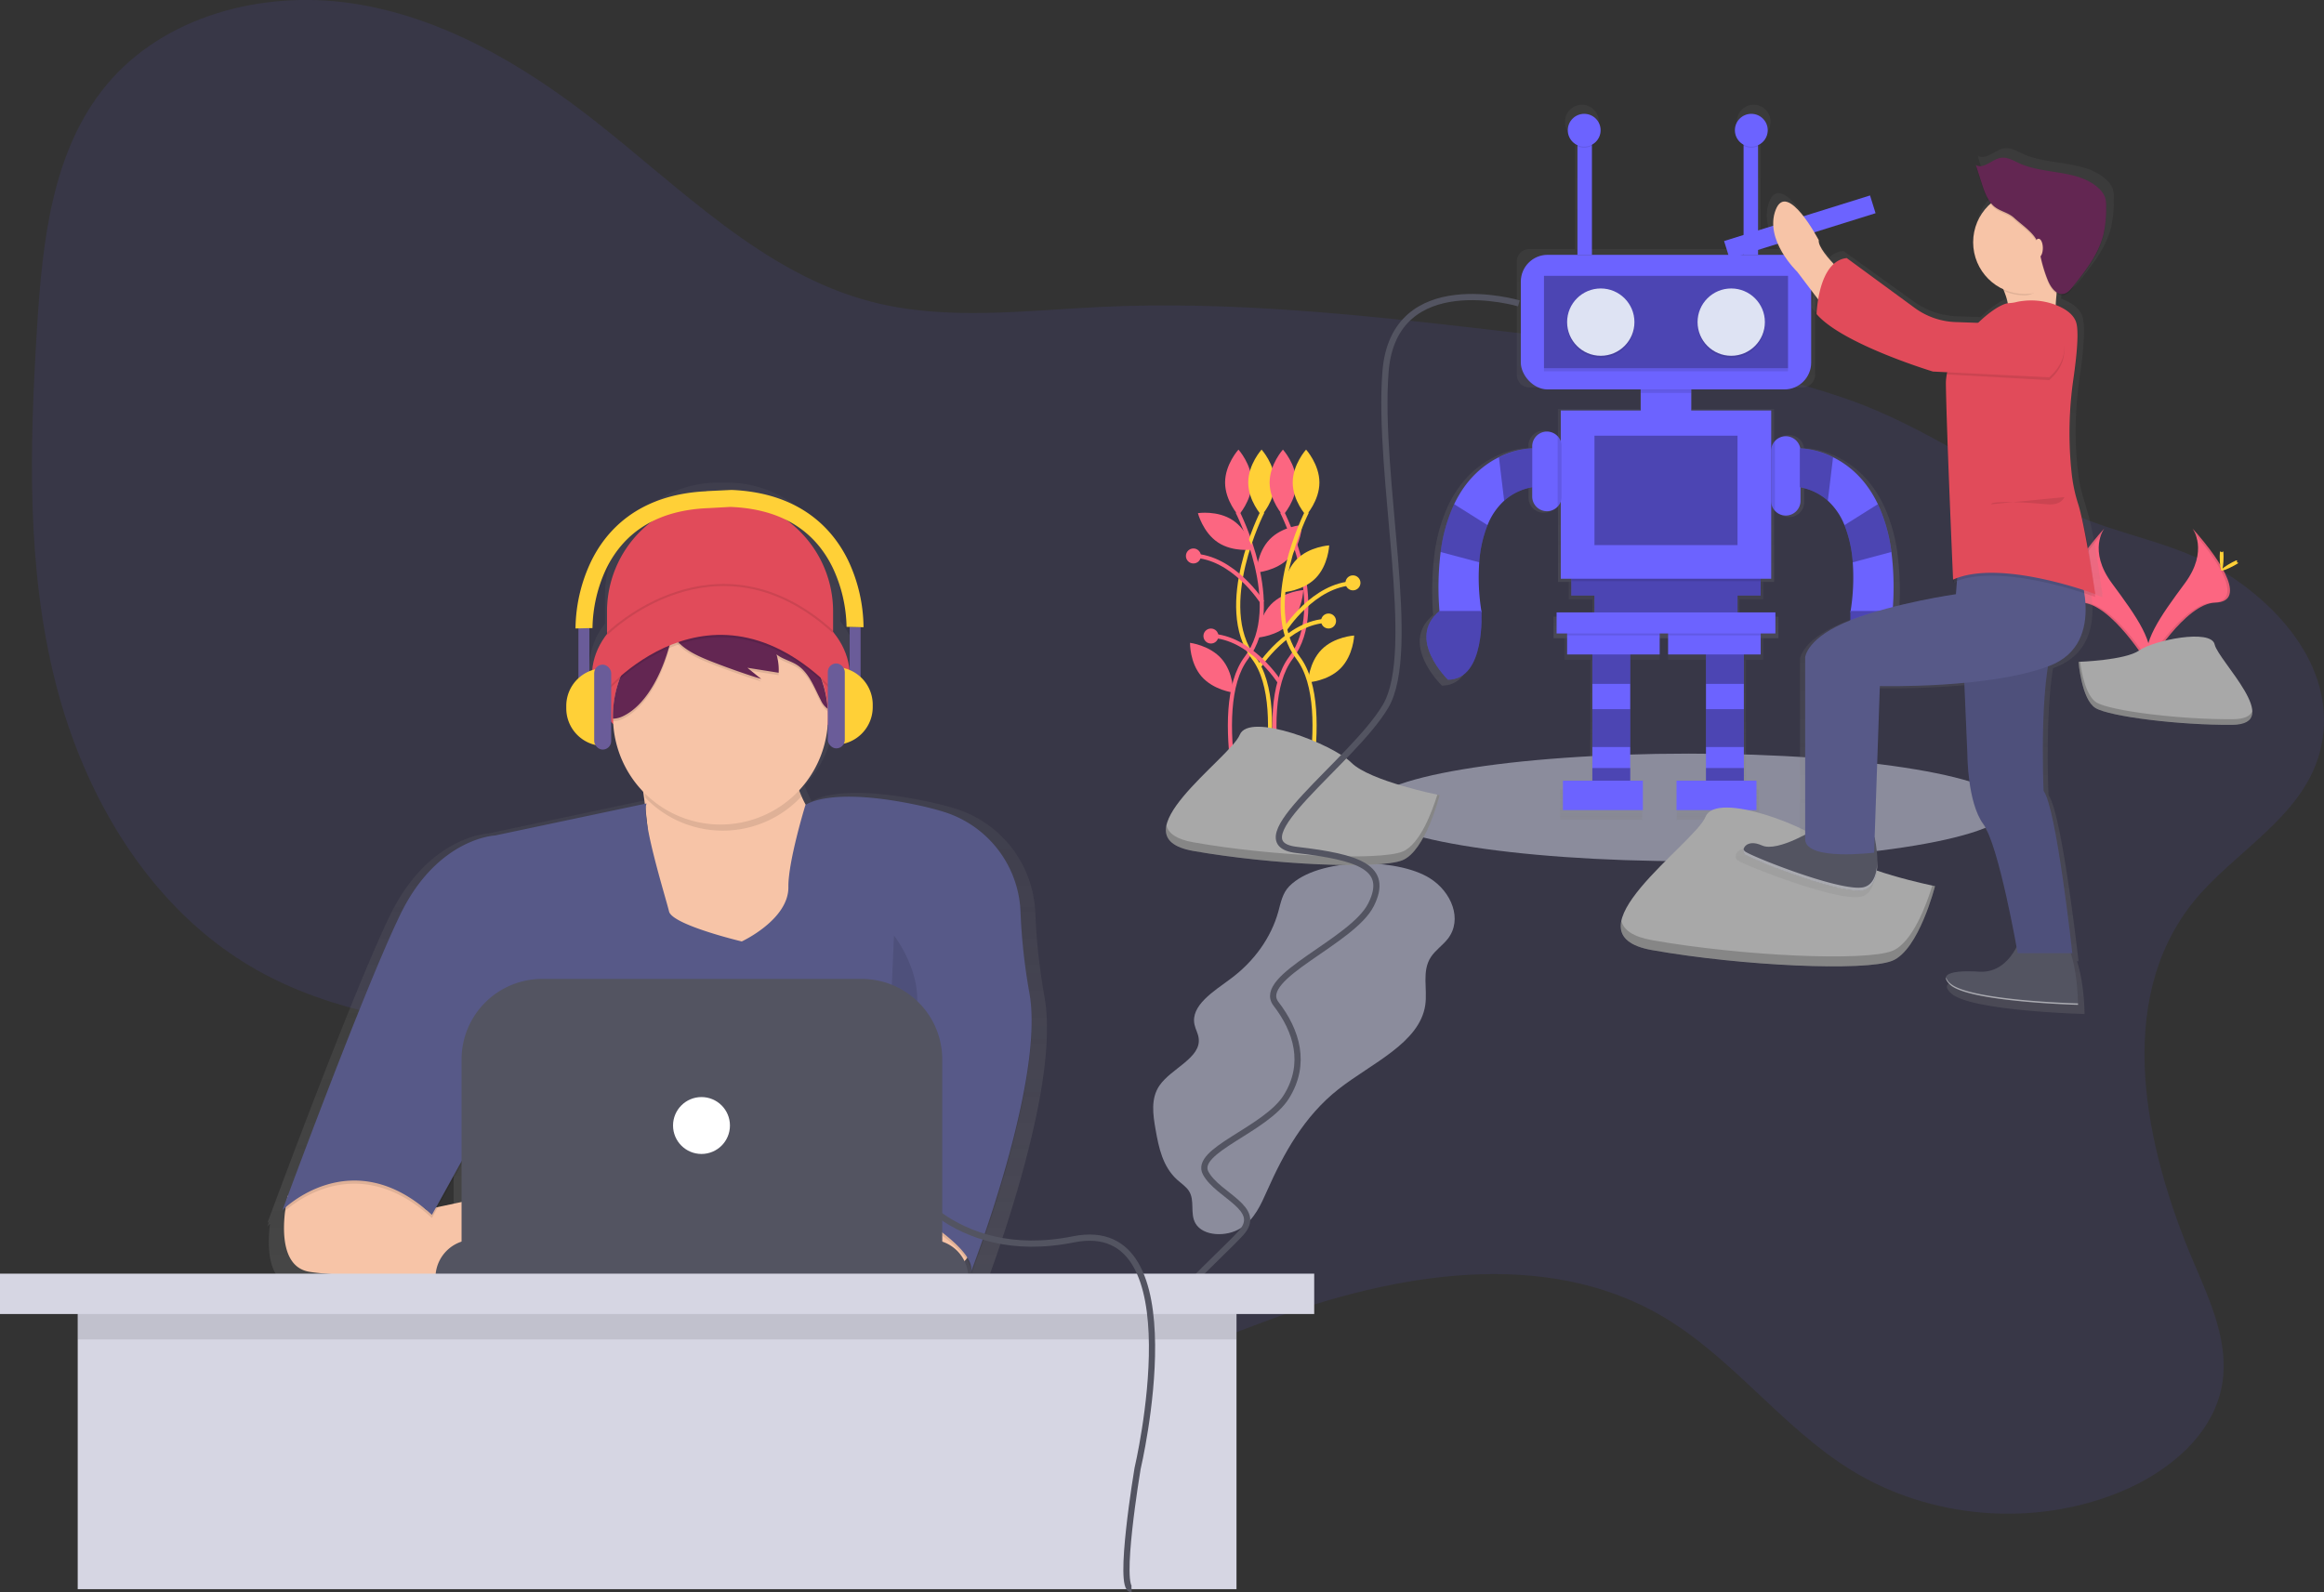 <svg data-name="Layer 1" xmlns="http://www.w3.org/2000/svg" xmlns:xlink="http://www.w3.org/1999/xlink" width="1124.68" height="770.77"><rect width="100%" height="100%" fill="#333333" stroke="none"/><defs><linearGradient id="a" x1="806.25" y1="308.92" x2="806.25" y2="281.72" gradientUnits="userSpaceOnUse"><stop offset="0" stop-color="gray" stop-opacity=".25"/><stop offset=".54" stop-color="gray" stop-opacity=".12"/><stop offset="1" stop-color="gray" stop-opacity=".1"/></linearGradient><linearGradient id="b" x1="843.91" y1="397.31" x2="843.91" y2="115.79" xlink:href="#a"/><linearGradient id="c" x1="779.04" y1="396.82" x2="779.04" y2="308.93" xlink:href="#a"/><linearGradient id="d" x1="830.31" y1="396.82" x2="830.31" y2="308.93" xlink:href="#a"/><linearGradient id="e" x1="969.14" y1="556.31" x2="969.14" y2="137.12" xlink:href="#a"/><linearGradient id="f" x1="355.66" y1="691.67" x2="355.66" y2="298.98" xlink:href="#a"/></defs><path d="M1060.81 437.4c-37.66 47.88-23 117.84.9 173.86 8 18.76 17.08 38.6 13.7 58.72-4.13 24.6-26.09 42.58-49.14 52.12-42 17.38-92.3 13.24-130.91-10.78C862 690.56 838.1 656.81 804.17 637c-56.83-33.17-129.07-20.65-190.73 2.19-43.63 16.16-91.32 37.17-134.67 20.28-30.5-11.88-51.59-40.8-63.08-71.45-5.55-14.8-9.57-30.82-20.16-42.55-6.3-7-14.51-11.92-22.93-16.1-76.87-38.11-174-17.7-248.63-60-50.43-28.55-82.71-82.41-97-138.56s-12.63-115-9-172.88c2.58-41.1 7.21-85 33.47-116.7 27.78-33.56 75.46-46 118.55-39.66s82.16 29.11 116.52 55.88c42.95 33.46 82.78 75.13 135.51 88.69 35.91 9.23 73.69 4.18 110.72 2.43 61.92-2.92 123.86 3.58 185.43 10.7 58.95 6.81 118.32 14.31 174.48 33.49 39.74 13.57 71.6 38.2 109.13 55.41 24.46 11.22 51.13 14.31 74.29 28.6 28.53 17.6 54.68 48.21 47.37 84-6.95 34.13-42.64 51.21-62.63 76.63z" fill="#6c63ff" opacity=".1"/><path d="M624.01 428.92c-3.42 3.42-4.2 8.12-5.41 12.48-3.47 12.44-11.63 23.92-23 32.35-8.33 6.18-19.51 13-17.53 22.23.47 2.2 1.72 4.26 2 6.48 1.42 9.61-13.27 14.67-19 23.08-4.24 6.26-3.1 14-1.85 21.16 1.54 8.73 3.41 18.05 10.57 24.48 1.93 1.73 4.24 3.24 5.59 5.33 3 4.69.4 10.83 3.14 15.64 3.66 6.41 15.2 6.69 21.9 2.37s9.79-11.43 12.76-18.09c8-18 17.88-36.07 34.55-49.19 16-12.57 39.23-22.33 42-40.63 1.18-7.85-1.8-16.45 2.75-23.36 2.15-3.27 5.74-5.69 8.18-8.81 7.25-9.3 1.85-22.75-8.76-29.36-15.99-9.96-53.95-10.12-67.89 3.84z" fill="#dee3f3" opacity=".5"/><ellipse cx="817.36" cy="390.84" rx="155.03" ry="26.04" fill="#dee3f3" opacity=".5"/><path fill="url(#a)" d="M841.82 290.09h11.51v-8.37h-94.17v8.37h11.51v8.37h-18.84v10.46h108.83v-10.46h-18.84v-8.37z"/><path d="M956.58 363.12a142 142 0 0 0-.6-29.31 79.66 79.66 0 0 0-6.72-23.81c-6.06-12.7-14.69-19.6-22.26-23.34a41.89 41.89 0 0 0-16.29-4.44 7.32 7.32 0 0 0-14.48 0v-18.85h-39.77v-10.46H910a6.06 6.06 0 0 0 6.06-6.06V192a6.06 6.06 0 0 0-6.06-6.06h-20.3v-54.06a8.16 8.16 0 0 0 4.8-7.44v-.24-.24a8.17 8.17 0 0 0-16.33 0v.48a8.16 8.16 0 0 0 4.32 7.21v54.29h-75.42v-54.29a8.16 8.16 0 0 0 4.32-7.21v-.24-.24a8.17 8.17 0 0 0-16.33 0v.48a8.16 8.16 0 0 0 4.8 7.44v54.06h-22.09a6.06 6.06 0 0 0-6.06 6.06v54.84a6.06 6.06 0 0 0 6.06 6.06h53.58v10.46h-39.76v15.42a7.31 7.31 0 0 0-1.58-2.63l-.17-.18a7.32 7.32 0 0 0-12.5 5.18v1a41.12 41.12 0 0 0-16.52 4.45c-7.58 3.75-16.2 10.65-22.26 23.36a79.66 79.66 0 0 0-6.72 23.79 142 142 0 0 0-.6 29.31c-16.79 13.94 4.24 34.19 4.24 34.19 17.23 0 16.84-28.6 16.65-33.48h.09s0-.24-.12-.69a107.13 107.13 0 0 1-1-24.16 61.7 61.7 0 0 1 4.08-18.54 32.91 32.91 0 0 1 8.28-12.15 28.31 28.31 0 0 1 13.91-6.71v4.71a7.32 7.32 0 0 0 14.25 2.37v38.44h104.61v-37.6a7.31 7.31 0 0 0 1.86 3.9l.2.21a7.32 7.32 0 0 0 12.5-5.18v-6.74a28.24 28.24 0 0 1 13.6 6.64 32.91 32.91 0 0 1 8.28 12.15 61.7 61.7 0 0 1 4.09 18.58 107.13 107.13 0 0 1-1 24.16c-.07.45-.12.69-.12.69h.09c-.19 4.88-.57 33.48 16.65 33.48-.04-.02 20.99-20.27 4.2-34.21z" transform="translate(-37.66 -65.37)" fill="url(#b)"/><path fill="url(#c)" d="M757.07 309.89v9.5h12.55V382.17h-14.65v14.65h39.77v-14.65h-6.28V319.39h14.65v-10.46h-46.04v.96z"/><path fill="url(#d)" d="M807.29 309.89v9.5h18.84V382.17h-14.65v14.65h39.76v-14.65h-6.28V319.39h8.37v-10.46h-46.04v.96z"/><rect x="735.99" y="123.35" width="140.51" height="65.16" rx="12.97" ry="12.97" fill="#6c63ff"/><path opacity=".1" d="M747.19 178.51H865.3v1.22H747.19z"/><path opacity=".3" d="M747.19 133.53H865.3v44.8H747.19z"/><circle cx="774.68" cy="156.87" r="16.29" opacity=".1"/><circle cx="774.68" cy="155.93" r="16.29" fill="#dee3f3"/><circle cx="837.81" cy="156.87" r="16.29" opacity=".1"/><circle cx="837.81" cy="155.93" r="16.29" fill="#dee3f3"/><path fill="#6c63ff" d="M794.03 188.51h24.43v14.26h-24.43z"/><path fill="#6c63ff" d="M755.34 198.7h101.82v81.45H755.34zM852.06 280.15v8.14h-11.2v8.15h-69.23v-8.15h-11.2v-8.14h91.63z"/><path opacity=".3" d="M852.06 280.15v8.14h-11.2v8.15h-69.23v-8.15h-11.2v-8.14h91.63z"/><path fill="#6c63ff" d="M753.3 296.44h105.89v10.18H753.3zM758.39 306.62h44.8v10.18h-44.8zM807.27 306.62h44.8v10.18h-44.8zM756.36 377.89h38.69v14.25h-38.69zM770.61 331.06v46.83h18.33V316.8h-18.33v14.26zM825.59 316.8V377.89h18.33V316.8h-18.33zM811.34 377.89h38.69v14.25h-38.69zM755.73 216v24.98a7.13 7.13 0 0 1-14.23-.55V216a7.12 7.12 0 0 1 12.16-5l.17.17a7.1 7.1 0 0 1 1.9 4.32c-.01.14 0 .33 0 .51zM871.34 218.03v24.44a7.12 7.12 0 0 1-12.16 5l-.2-.21a7.11 7.11 0 0 1-1.89-4.83v-24.4a7.13 7.13 0 0 1 14.25 0zM741.47 217.02v18.83a27.55 27.55 0 0 0-13.54 6.53 32 32 0 0 0-8.06 11.82 60 60 0 0 0-4 18 103.14 103.14 0 0 0 1.13 24.2h-20.33a139 139 0 0 1 .53-29.21 77.51 77.51 0 0 1 6.54-23.15c5.9-12.37 14.29-19.09 21.66-22.73a40 40 0 0 1 16.07-4.29z"/><path d="M700.74 329.02s-20.46-19.7-4.12-33.27h20.29s2.16 33.27-16.17 33.27z" fill="#6c63ff"/><path d="M700.74 329.02s-20.46-19.7-4.12-33.27h20.29s2.16 33.27-16.17 33.27zM771.63 210.91h69.23v52.94h-69.23zM770.61 316.8h18.33v14.25h-18.33zM770.61 343.27h18.33v18.33h-18.33zM770.61 371.78h18.33v6.11h-18.33zM825.59 316.8h18.33v14.25h-18.33zM825.59 343.27h18.33v18.33h-18.33zM825.59 371.78h18.33v6.11h-18.33zM741.47 217.02v18.83a27.55 27.55 0 0 0-13.54 6.53l-2.53-21a40 40 0 0 1 16.07-4.36zM719.88 254.2a60 60 0 0 0-4 18l-18.7-5a77.51 77.51 0 0 1 6.54-23.15z" opacity=".3"/><path d="M871.02 217.02v18.83a27.55 27.55 0 0 1 13.54 6.53 32 32 0 0 1 8.06 11.82 60 60 0 0 1 4 18 103.14 103.14 0 0 1-1.13 24.2h20.36a139 139 0 0 0-.51-29.17 77.51 77.51 0 0 0-6.54-23.15c-5.9-12.37-14.29-19.09-21.66-22.73a40 40 0 0 0-16.12-4.33z" fill="#6c63ff"/><path d="M911.75 329.02s20.46-19.7 4.12-33.27h-20.29s-2.16 33.27 16.17 33.27z" fill="#6c63ff"/><path d="M911.75 329.02s20.46-19.7 4.12-33.27h-20.29s-2.16 33.27 16.17 33.27zM871.02 217.02v18.83a27.55 27.55 0 0 1 13.54 6.53l2.53-21a40 40 0 0 0-16.07-4.36zM892.62 254.2a60 60 0 0 1 4 18l18.7-5a77.51 77.51 0 0 0-6.54-23.15z" opacity=".3"/><path opacity=".1" d="M794.03 188.51h24.43v1.69h-24.43zM858.96 213.21v34.1a7.11 7.11 0 0 1-1.89-4.83v-24.45a7.09 7.09 0 0 1 1.89-4.82zM755.7 215.45v25.53a7.1 7.1 0 0 1-1.9 4.32v-34.17a7.1 7.1 0 0 1 1.9 4.32zM760.43 280.15h91.63v1.21h-91.63zM758.39 306.62h44.8v.93h-44.8zM807.27 306.62h44.8v.93h-44.8z"/><path fill="#6c63ff" d="M763.39 63.05h7.01v60.3h-7.01zM843.79 63.05h7.01v60.3h-7.01z"/><circle cx="766.66" cy="63.52" r="7.95" opacity=".1"/><circle cx="766.66" cy="63.05" r="7.95" fill="#6c63ff"/><circle cx="847.53" cy="63.52" r="7.95" opacity=".1"/><circle cx="847.53" cy="63.05" r="7.95" fill="#6c63ff"/><path d="M598.9 247.78s23.26 45.65 4.31 70.63 1.72 93 1.72 93" fill="none" stroke="#fc6681" stroke-miterlimit="10" stroke-width="2"/><path d="M605.79 233.57c0 8.8-6.46 15.93-6.46 15.93s-6.46-7.13-6.46-15.93 6.47-15.94 6.47-15.94 6.45 7.14 6.45 15.94z" fill="#fc6681"/><path d="M610.96 247.78s-23.26 45.65-4.31 70.63-1.72 93-1.72 93" fill="none" stroke="#ffd037" stroke-miterlimit="10" stroke-width="2"/><path d="M604.07 233.57c0 8.8 6.46 15.93 6.46 15.93s6.46-7.13 6.46-15.93-6.46-15.94-6.46-15.94-6.46 7.14-6.46 15.94z" fill="#ffd037"/><path d="M620.43 247.78s23.26 45.65 4.31 70.63 1.72 93 1.72 93" fill="none" stroke="#fc6681" stroke-miterlimit="10" stroke-width="2"/><path d="M627.34 233.57c0 8.8-6.46 15.93-6.46 15.93s-6.46-7.13-6.46-15.93 6.44-15.94 6.44-15.94 6.48 7.14 6.48 15.94zM623.7 270.15c-6.1 6.34-15.7 7-15.7 7s.29-9.62 6.39-16 15.7-7 15.7-7-.29 9.65-6.39 16zM624.34 301.63c-6.1 6.34-15.7 7-15.7 7s.29-9.62 6.39-16 15.7-7 15.7-7-.32 9.67-6.39 16zM591.22 318.97c5.77 6.65 5.57 16.27 5.57 16.27s-9.55-1.15-15.32-7.8-5.57-16.27-5.57-16.27 9.55 1.15 15.32 7.8zM596.57 251.81c7.34 4.86 9.71 14.19 9.71 14.19s-9.52 1.44-16.85-3.42-9.71-14.19-9.71-14.19 9.52-1.45 16.85 3.42z" fill="#fc6681"/><path d="M632.49 247.78s-23.26 45.65-4.31 70.63-1.72 93-1.72 93" fill="none" stroke="#ffd037" stroke-miterlimit="10" stroke-width="2"/><path d="M625.6 233.57c0 8.8 6.46 15.93 6.46 15.93s6.46-7.13 6.46-15.93-6.46-15.94-6.46-15.94-6.46 7.14-6.46 15.94zM627.46 270.82c-6.18 6.27-6.58 15.88-6.58 15.88s9.61-.55 15.79-6.82 6.58-15.88 6.58-15.88-9.62.56-15.79 6.82zM639.57 314.43c-6.18 6.27-6.58 15.88-6.58 15.88s9.61-.55 15.79-6.82 6.56-15.86 6.56-15.86-9.59.53-15.77 6.8z" fill="#ffd037"/><path d="M621.75 304.84s14-22.07 33.65-22.54" fill="none" stroke="#ffd037" stroke-miterlimit="10" stroke-width="2"/><path d="M610.85 291.52s-14-22.07-33.65-22.54" fill="none" stroke="#fc6681" stroke-miterlimit="10" stroke-width="2"/><path d="M609.03 323.01s14-22.07 33.65-22.54" fill="none" stroke="#ffd037" stroke-miterlimit="10" stroke-width="2"/><circle cx="654.75" cy="282.14" r="3.63" fill="#ffd037"/><circle cx="577.54" cy="269.12" r="3.63" fill="#fc6681"/><path d="M619.34 330.28s-14-22.07-33.65-22.54" fill="none" stroke="#fc6681" stroke-miterlimit="10" stroke-width="2"/><circle cx="586.02" cy="307.88" r="3.63" fill="#fc6681"/><circle cx="642.94" cy="300.61" r="3.63" fill="#ffd037"/><path d="M696.7 384.92s-33.73-6.75-42.73-15.74-49.48-24.74-54-13.49-60.72 49.48-22.49 56.22 90 9 101.2 4.5 18.02-31.49 18.02-31.49z" fill="#a8a8a8"/><path d="M577.51 407.73c38.23 6.75 90 9 101.2 4.5 8.56-3.43 14.51-19.88 16.87-27.54l1.12.23s-6.75 27-18 31.48-63 2.25-101.2-4.5c-11-1.95-14.19-6.52-13-12.31.95 3.79 4.84 6.69 13.01 8.14z" opacity=".2"/><path d="M1061.05 255.84s8.08 10.57-3.73 26.53-21.55 29.43-17.62 39.38c0 0 17.82-29.64 32.33-30.05s4.98-18.07-10.98-35.86z" fill="#fc6681"/><path d="M1061.05 255.84a13.09 13.09 0 0 1 1.65 3.31c14.15 16.63 21.7 32.15 8.09 32.54-12.67.36-27.88 23-31.52 28.75a12.28 12.28 0 0 0 .43 1.3s17.82-29.64 32.33-30.05 4.98-18.06-10.98-35.85z" opacity=".1"/><path d="M1076.07 269.31c0 3.72-.42 6.74-.93 6.74s-.93-3-.93-6.74.52-2 1-2 .86-1.68.86 2z" fill="#ffd037"/><path d="M1081.23 273.75c-3.27 1.78-6.11 2.86-6.36 2.4s2.2-2.26 5.47-4 2-.48 2.22 0 1.94-.18-1.33 1.6z" fill="#ffd037"/><path d="M1018.34 255.84s-8.08 10.57 3.73 26.53 21.55 29.43 17.62 39.38c0 0-17.82-29.64-32.33-30.05s-4.96-18.07 10.98-35.86z" fill="#fc6681"/><path d="M1018.34 255.84a13.09 13.09 0 0 0-1.65 3.31c-14.15 16.63-21.7 32.15-8.09 32.54 12.67.36 27.88 23 31.52 28.75a12.28 12.28 0 0 1-.43 1.3s-17.82-29.64-32.33-30.05-4.96-18.06 10.98-35.85z" opacity=".1"/><path d="M1003.34 269.31c0 3.72.42 6.74.93 6.74s.93-3 .93-6.74-.52-2-1-2-.86-1.68-.86 2z" fill="#ffd037"/><path d="M998.17 273.75c3.27 1.78 6.11 2.86 6.36 2.4s-2.2-2.26-5.47-4-2-.48-2.22 0-1.93-.18 1.33 1.6z" fill="#ffd037"/><path d="M1005.9 320.37s22.6-.7 29.41-5.55 34.76-10.64 36.45-2.86 34 38.68 8.45 38.89-59.28-4-66.08-8.11-8.23-22.37-8.23-22.37z" fill="#a8a8a8"/><path d="M1080.67 348.14c-25.51.21-59.28-4-66.08-8.11-5.18-3.15-7.24-14.47-7.93-19.69h-.75s1.43 18.23 8.23 22.37 40.57 8.32 66.08 8.11c7.36-.06 9.91-2.68 9.77-6.56-1.03 2.37-3.84 3.84-9.32 3.88z" opacity=".2"/><path fill="#6c63ff" d="M834.35 116.68l70.634-22.067 2.684 8.59-70.633 22.068z"/><path d="M936.43 428.94s-38.72-7.74-49.05-18.07-56.79-28.4-62-15.49-69.7 56.79-25.82 64.54 103.26 10.33 116.17 5.16 20.7-36.14 20.7-36.14z" fill="#a8a8a8"/><path d="M799.6 455.12c43.89 7.74 103.26 10.33 116.17 5.16 9.83-3.93 16.66-22.82 19.36-31.62l1.29.27s-7.74 31-20.65 36.14-72.28 2.58-116.17-5.16c-12.67-2.24-16.29-7.49-14.93-14.13 1.09 4.34 5.5 7.68 14.93 9.34z" opacity=".2"/><path d="M1060.08 156.7a11.38 11.38 0 0 0-3.2-4.44c-10.39-9.47-27.2-6.6-40.1-12.38-3-1.33-6-3.18-9.25-2.67-4.51.71-8.7 5.84-12.63 3.56l.28.86-.28-.15 2.89 8.8c1.11 3.38 2.28 6.86 4.44 9.67a25.32 25.32 0 0 0 6.12 42.11l.4.89.37.16a29.56 29.56 0 0 1 1.91 6.13c-3.34.46-9.17 4.16-14.91 9.62l-11.47-.39a37.5 37.5 0 0 1-20.6-7l-34.29-24.65a11.48 11.48 0 0 0-6.57 2.9c-4.26-4.44-7.87-9.07-7.56-11.79 0 0-15.95-29.84-21.74-14.92s10.87 30.56 10.87 30.56l10.58 13.7a57.63 57.63 0 0 0-.79 7.26c13 14.92 58.71 28.42 58.71 28.42l7.12.34v.35a24.24 24.24 0 0 0-.64 5.7v1.42c.36 23.8 3.62 96.64 3.62 96.64.63-.28 1.29-.54 2-.79l-.51 6.47s-30.44 4.26-52.91 12.79-23.19 18.48-23.19 18.48v87.78c-6.42 3.29-16.55 7.62-21.74 5.31-5.64-2.51-8.74-.4-9.3 1.8a2.8 2.8 0 0 0 0 1.33 2.38 2.38 0 0 0 .22.56 2.26 2.26 0 0 0 .38.5c2.17 2.13 49.29 20.61 60.16 17.76a7.51 7.51 0 0 0 1-.33l.3-.15c.2-.09.4-.19.59-.3s.21-.15.32-.22.33-.21.48-.34.2-.18.3-.27.28-.25.41-.38.18-.21.27-.31.25-.28.36-.43.16-.23.23-.34.22-.32.32-.49.13-.24.2-.36.2-.36.28-.54.11-.25.16-.37.17-.4.25-.6l.13-.37c.08-.22.15-.44.22-.66l.1-.35c.07-.24.13-.48.19-.73l.07-.33c.06-.26.11-.53.16-.79v-.3c0-.29.09-.57.13-.86v-.25c0-.31.07-.62.09-.94v-.2q0-.51.06-1v-.14V485.88a59.5 59.5 0 0 0-1.4-12.6l2.63-74.78a407.79 407.79 0 0 0 42.78-1.5l1.56 35.68s0 23.45 8 34.11c6.82 9.12 14.71 49.46 16.84 60.91-2.93 5.59-8.53 12.49-18.29 12.28 0 0-18.36-1.59-17.32 3.46a2.6 2.6 0 0 0 .12.39 3.59 3.59 0 0 0 .2.42c.07.13.16.26.25.4l.06.08c.11.15.22.3.36.46l.4.44.12.12c.16.16.34.33.53.51 9.42 8.53 64.51 9.95 64.51 9.95v-.19-.2c0-2.47-.36-15.42-3.66-25.16h.76s-8-71.77-14.5-80.3c0 0-1.73-37.84 2.18-61.56l.72-.26c18.27-6.82 19.57-23.63 17.69-36 3.46 1.11 5.51 1.87 5.51 1.87s-.06-.54-.18-1.49l.18.07s-.35-2.26-.92-5.78c-1.31-9.68-3.84-26.6-6.54-34.59-.44-1.76-.85-3.26-1.24-4.4a75.12 75.12 0 0 1-3.19-14.76 174.94 174.94 0 0 1-1.12-19.57 187.88 187.88 0 0 1 2-26.11c1.11-7.55 2.1-16.14 2-22.14a29.52 29.52 0 0 0-.44-6.24c-1-4.43-5.24-7.31-9.68-9.14-.29-.12-.58-.21-.87-.32.11-1.68.25-3.58.43-5.59a4.77 4.77 0 0 0 3.69.75c1.91-.42 3.28-2 4.5-3.51 6.42-7.89 13-16.11 15.49-25.91a56 56 0 0 0 1.36-13.34v-.74a14.51 14.51 0 0 0-.53-4.9z" transform="translate(-37.66 -65.37)" fill="url(#e)"/><path d="M963.93 129.79s9.73 14.6 7.65 21.55 22.94 2.78 22.94 2.78.7-27.11 5.56-33.37-36.15 9.04-36.15 9.04zM899.63 139.18s-20.16-16.68-19.47-22.94c0 0-15.29-29.2-20.86-14.6s10.44 29.89 10.44 29.89l19.47 25.72z" fill="#f7c4a7"/><path d="M879.12 400.91s-18.78 11.82-26.41 8.35-10.43 2.09-8.34 4.17 47.27 20.16 57.7 17.38 5.12-25.55 5.12-25.55zM978.53 451.63s-4.52 19.12-20.16 18.77c0 0-23.64-2.09-14.6 6.26s61.87 9.73 61.87 9.73 0-28.5-9.73-34.76-17.38 0-17.38 0z" fill="#535461"/><path d="M950.03 316.8l2.09 48.66s0 22.94 7.65 33.37 16.68 62.57 16.68 62.57h26.42s-7.65-70.21-13.9-78.56c0 0-2.78-61.87 7-75.77z" fill="#575988"/><path d="M950.03 316.8l2.09 48.66s0 22.94 7.65 33.37 16.68 62.57 16.68 62.57h26.42s-7.65-70.21-13.9-78.56c0 0-2.78-61.87 7-75.77z" opacity=".1"/><path d="M1004.95 273s16 38.23-13.21 49.36-82 9.73-82 9.73l-2.78 80.64s-32.67 4.17-33.37-6.26v-88.28s.7-9.73 22.25-18.07 50.71-12.49 50.71-12.49l1.39-18.07z" fill="#575988"/><path d="M979.34 147.05a33.27 33.27 0 0 1 16.33 2.31c4.26 1.79 8.36 4.61 9.29 8.94 1.1 5.13-.12 16.64-1.52 26.37a181.63 181.63 0 0 0-.85 46.09c.72 6.39 1.71 12 3.06 14.44 4.17 7.65 8.34 43.8 8.34 43.8s-45.88-17.38-68.82-7c0 0-3.13-71.26-3.48-94.54-.27-18 22.59-38.58 30.24-39.28 4.48-.37 2.95-.67 7.41-1.13z" opacity=".1"/><path d="M979.34 145.63a33.27 33.27 0 0 1 16.33 2.31c4.26 1.79 8.36 4.61 9.29 8.94 1.1 5.13-.12 16.64-1.52 26.37a181.63 181.63 0 0 0-.85 46.09 74.75 74.75 0 0 0 3.06 14.44c3.13 9.38 8.34 43.8 8.34 43.8s-45.88-17.38-68.82-7c0 0-3.13-71.26-3.48-94.54-.27-18 22.59-38.58 30.24-39.28 4.48-.34 2.95-.64 7.41-1.13z" fill="#e14b5a"/><path d="M991.74 184.02l-49.4-2.78s-3.14-24.2 4-23.95l48.85 1.7s10.46 12.51-3.45 25.03z" opacity=".1"/><path d="M991.74 182.63l-56.31-2.78s-43.79-13.22-56.31-27.81c0 0 .7-25.72 14.6-27.11l32.89 24.12a35.51 35.51 0 0 0 19.73 6.85l48.85 1.7s10.46 12.51-3.45 25.03z" fill="#e14b5a"/><path d="M994.17 132.92c.83-6.59 3.82-8.78 5.91-11.47 4.87-6.26-36.15 9-36.15 9a73.74 73.74 0 0 1 5.54 10.23 24.92 24.92 0 0 0 10.44 2.28c6.06.04 9.94-6.47 14.26-10.04z" opacity=".1"/><circle cx="979.92" cy="117.28" r="25.03" fill="#f7c4a7"/><path d="M964.12 99.74c-2.67-2.91-3.95-6.79-5.16-10.55l-2.77-8.61c3.77 2.23 7.79-2.79 12.11-3.48 3.1-.5 6 1.31 8.87 2.62 12.37 5.66 28.49 2.85 38.46 12.12a11.12 11.12 0 0 1 3.07 4.34 14.54 14.54 0 0 1 .56 4.9 55.83 55.83 0 0 1-1.3 13.05c-2.37 9.59-8.69 17.63-14.85 25.35-1.17 1.47-2.48 3-4.32 3.43-3.58.8-6.35-3.07-7.73-6.46a68.75 68.75 0 0 1-4-14 18.28 18.28 0 0 0-1.72-5.82c-2.15-3.82-7.46-7.43-10.69-10.39s-7.57-3.26-10.53-6.5z" opacity=".1"/><path d="M964.12 99.04c-2.67-2.91-3.95-6.79-5.16-10.55l-2.77-8.61c3.77 2.23 7.79-2.79 12.11-3.48 3.1-.5 6 1.31 8.87 2.62 12.37 5.66 28.49 2.85 38.46 12.12a11.12 11.12 0 0 1 3.07 4.34 14.54 14.54 0 0 1 .56 4.9 55.83 55.83 0 0 1-1.3 13.05c-2.37 9.59-8.69 17.63-14.85 25.35-1.17 1.47-2.48 3-4.32 3.43-3.58.8-6.35-3.07-7.73-6.46a68.75 68.75 0 0 1-4-14 18.28 18.28 0 0 0-1.65-5.9c-2.15-3.82-7.46-7.43-10.69-10.39s-7.64-3.18-10.6-6.42z" fill="#632652"/><ellipse cx="986.53" cy="120.07" rx="2.09" ry="4.52" fill="#f7c4a7"/><path d="M999.04 240.63s-1.39 4.17-8.34 3.48-27.11-2.09-27.11 0" opacity=".1"/><path d="M943.77 475.99a5.89 5.89 0 0 1-2-2.9c-.18.9.38 2.08 2 3.6 9 8.34 61.87 9.73 61.87 9.73v-.7c-.3 0-52.86-1.41-61.87-9.73zM902.06 429.42c-10.43 2.78-55.61-15.29-57.7-17.38a2.26 2.26 0 0 1-.58-1 2.5 2.5 0 0 0 .58 2.41c2.09 2.09 47.27 20.16 57.7 17.38 5.37-1.43 6.56-8.16 6.46-14.35-.09 5.75-1.49 11.61-6.46 12.94z" fill="#fff" opacity=".5"/><path d="M735.05 146.85s-60.54-17.93-64.54 33.07 16 135 0 162-73.09 66-43 69.5 45 8.5 36 26.5-56 35-46 48 15 29 5 45-45 26-39 37 28 17 17 29-42.89 39.3-30.44 39.15" fill="none" stroke="#535461" stroke-miterlimit="10" stroke-width="3"/><path d="M543.16 548.07a298.41 298.41 0 0 1-4.48-41A55 55 0 0 0 500 456.8c-3.95-1.21-8.3-2.35-13.11-3.37-42.13-8.95-54.93-1.14-56.38-.11a54 54 0 0 1-3.19-7c-.07-.24-.14-.49-.21-.74a53.93 53.93 0 0 0 14.41-32.49c7-7.13 11.13-15.72 11.13-25 0-8-3-15.43-8.36-21.9v-12.51A54.71 54.71 0 0 0 389.58 299h-4.44a54.71 54.71 0 0 0-54.71 54.71v13.56a34 34 0 0 0-7.56 20.9c0 9.06 3.94 17.49 10.7 24.53a53.94 53.94 0 0 0 15 33.55c.3 2.05.6 4.27.9 6.6l-75.37 15.94s-29.06 1.19-47.77 39.81c-15.82 32.65-47.33 116.69-56.65 141.7-1.69 4.53-2.64 7.13-2.64 7.13s.31-.31.9-.84L167 659s.46-.46 1.33-1.22c-1.32 10.47-1.51 28.44 12.21 30.68 11.5 1.88 41.11 2.65 63.49 3h1.55c14.83.2 26.11.2 26.11.2v-.2h240.67V689a16.59 16.59 0 0 0-1.33-6.52l.34-.4a13.21 13.21 0 0 1 2.5 5.79 5.79 5.79 0 0 1-.11.61l.14-.37a6.2 6.2 0 0 1-.14 2s30.87-79.55 30.54-127a80.47 80.47 0 0 0-1.14-15.04zm-192.44-84.52a55.19 55.19 0 0 1-.76-6.86v-.06c.26 2.23.52 4.55.76 6.92zm-93.53 170.87v19l-11.88 2.54z" transform="translate(-37.66 -65.37)" fill="url(#f)"/><path d="M348.47 241.26a54.71 54.71 0 0 1 54.7 54.74v23.3H293.76V296a54.71 54.71 0 0 1 54.71-54.71z" fill="#e14b5a"/><ellipse cx="348.85" cy="326.96" rx="62.36" ry="42.85" fill="#e14b5a"/><path d="M308.87 368.46s13 68.09 0 86.46 39.79 25.63 39.79 25.63l54.68-19.92 7.65-49s-33.28-18.75-26.4-56.62zM470.34 597.99s3.44 14.92-15.3 17.6a106 106 0 0 1-33.36-.4l-4.13-37.48h43.61zM139.26 578.89s-8.28 33.64 10.47 36.74 87.61 3 87.61 3v-39.77l-31.17 6.66-29.27-28.08z" fill="#f7c4a7"/><path d="M312.89 390.46l-73.26 15.49s-27.93 1.15-45.91 38.26-57 143.08-57 143.08 33.28-33.66 72.3 2.3l26-47.05-5.68 74.58h201.57v-35.2s42.08 22.57 39 35.2c0 0 36-92.78 28.26-134.95a286.78 286.78 0 0 1-4.3-39.45 52.85 52.85 0 0 0-37.19-48.26c-3.8-1.17-8-2.26-12.6-3.24-43.23-9.18-54.32 0-54.32 0s-8.37 27.25-8.22 39.59c.19 15.88-22.57 26.4-22.57 26.4s-33.66-8-35.2-14.54-13.56-44.56-10.88-52.21z" opacity=".1"/><path d="M312.89 388.93l-73.26 15.49s-27.93 1.15-45.91 38.26-57 143.08-57 143.08 33.28-33.66 72.3 2.3l26-47.05-5.68 74.62h201.57v-35.2s42.08 22.57 39 35.2c0 0 36-92.78 28.26-134.95a286.78 286.78 0 0 1-4.3-39.45 52.85 52.85 0 0 0-37.19-48.26c-3.8-1.17-8-2.26-12.6-3.24-43.23-9.18-54.32 0-54.32 0s-8.37 27.25-8.22 39.59c.19 15.88-22.57 26.4-22.57 26.4s-33.66-8-35.2-14.54-13.56-44.6-10.88-52.25z" fill="#575988"/><path d="M387.76 385.63a51.78 51.78 0 0 1-2-27.16l-75.75 13.39s1.09 5.72 2.33 14.3a52 52 0 0 0 75.41-.53z" opacity=".1"/><path d="M400.69 346.63a52.004 52.004 0 0 1-104 1.26v-1.26a52 52 0 0 1 29.17-46.75q2.34-1.14 4.81-2.06a52.4 52.4 0 0 1 26.8-2.49 52 52 0 0 1 43.15 47.85q.07 1.74.07 3.45z" fill="#f7c4a7"/><g opacity=".1"><path d="M330.53 299.06h.07q-2.47.91-4.81 2.06a52 52 0 0 0-29.17 46.75v1.26a11.56 11.56 0 0 0 4.67-1.12c12.69-5.92 20.29-24 23.28-36.66 1.1-4.57 2.12-9.66 5.96-12.29z"/><path d="M370.34 300.53a51.6 51.6 0 0 0-12.93-4 16.69 16.69 0 0 1 9.29 5.83 23.79 23.79 0 0 1 2.84 5.07 52.17 52.17 0 0 0-43.76.91c3.27 7.16 13.39 11.06 20.15 13.68q11.1 4.29 22.47 7.84l-6.69-5.43 15.11 2.4a26.17 26.17 0 0 0-1.05-8.91c2.88 2.33 6.73 3.11 9.87 5.1 5.89 3.71 8.34 10.87 11.55 17a11 11 0 0 0 3.37 4.32 52 52 0 0 0-30.22-43.81z"/></g><path d="M330.53 297.89h.07q-2.47.91-4.81 2.06a52 52 0 0 0-29.16 46.68v1.26a11.56 11.56 0 0 0 4.67-1.12c12.69-5.92 20.29-24 23.28-36.66 1.09-4.48 2.11-9.6 5.95-12.22z" fill="#632652"/><path d="M370.34 299.35a51.6 51.6 0 0 0-12.93-4 16.69 16.69 0 0 1 9.29 5.83 23.79 23.79 0 0 1 2.84 5.07 52.17 52.17 0 0 0-43.76.91c3.27 7.16 13.39 11.06 20.15 13.68q11.1 4.29 22.47 7.84l-6.69-5.43 15.11 2.4a26.17 26.17 0 0 0-1.05-8.91c2.88 2.33 6.73 3.11 9.87 5.1 5.89 3.71 8.34 10.87 11.55 17a11 11 0 0 0 3.37 4.32 52 52 0 0 0-30.22-43.81z" fill="#632652"/><path d="M290.7 338.07s53.56-66.56 115.53 0l-5.36-14.92s-29.07-42.46-49.73-33.28-40.93 15.68-40.93 15.68z" opacity=".1"/><path d="M290.7 336.9s53.56-66.56 115.53 0l-5.36-14.92s-29.07-42.46-49.73-33.28-40.93 15.68-40.93 15.68z" fill="#e14b5a"/><path d="M246.71 480.36s-11.48 30.6 4.59 58.15-14.15 39-14.15 39M432.63 452.81s19.89 25.25 6.89 47.82-12.24 76.89-12.24 76.89" opacity=".1"/><path d="M229.11 600.1h221.12a18.36 18.36 0 0 1 18.36 18.36H210.75a18.36 18.36 0 0 1 18.36-18.36z" fill="#535461"/><path d="M262.37 473.86H417a39 39 0 0 1 39 39v91.45H223.37v-91.45a39 39 0 0 1 39-39z" fill="#535461"/><circle cx="339.48" cy="544.82" r="13.77" fill="#fff"/><path d="M293.76 306.86s52.64-52.61 109.41-1" fill="none" stroke="#000" stroke-miterlimit="10" opacity=".1"/><path fill="#6a5c99" d="M411.19 303.52h5.29v29.96h-5.29z"/><path d="M404.14 322.9a18.21 18.21 0 0 1 18.21 18.21v1.17a18.21 18.21 0 0 1-18.21 18.21V322.9z" fill="#ffd037"/><rect x="400.61" y="321.14" width="8.22" height="41.12" rx="4.11" ry="4.11" fill="#6a5c99"/><path fill="#6a5c99" d="M285.21 334.06h-5.29V304.1h5.29z"/><path d="M292.25 361.09a18.21 18.21 0 0 1-18.21-18.21v-1.17a18.21 18.21 0 0 1 18.21-18.21v37.6z" fill="#ffd037"/><rect x="325.22" y="387.09" width="8.22" height="41.12" rx="4.11" ry="4.11" transform="rotate(-180 310.5 374.97)" fill="#6a5c99"/><path d="M410.56 271.49c-7.16-14.86-22.75-32.86-56.36-34.32h-.4l-11.91.57v.06c-33.39 1.54-48.9 19.46-56 34.3a77.16 77.16 0 0 0-7.38 32.12l4.11-.1 4.11-.09a70 70 0 0 1 6.61-28.64c9.06-18.61 25.74-28.52 49.56-29.43l10.53-.58c23.82.91 40.5 10.81 49.56 29.43a70 70 0 0 1 6.69 28.62l4.11.09 4.11.1a77.16 77.16 0 0 0-7.34-32.13z" fill="#ffd037"/><path fill="#d6d6e3" d="M37.61 618.7h560.78v150.56H37.61z"/><path opacity=".1" d="M37.61 628.84h560.78v19.54H37.61z"/><path fill="#d6d6e3" d="M0 616.53h636v19.54H0z"/><path d="M435.51 567.92s24 44 84 32 31 111 31 111-9.82 58.68-2.91 58.34" fill="none" stroke="#535461" stroke-miterlimit="10" stroke-width="3"/></svg>